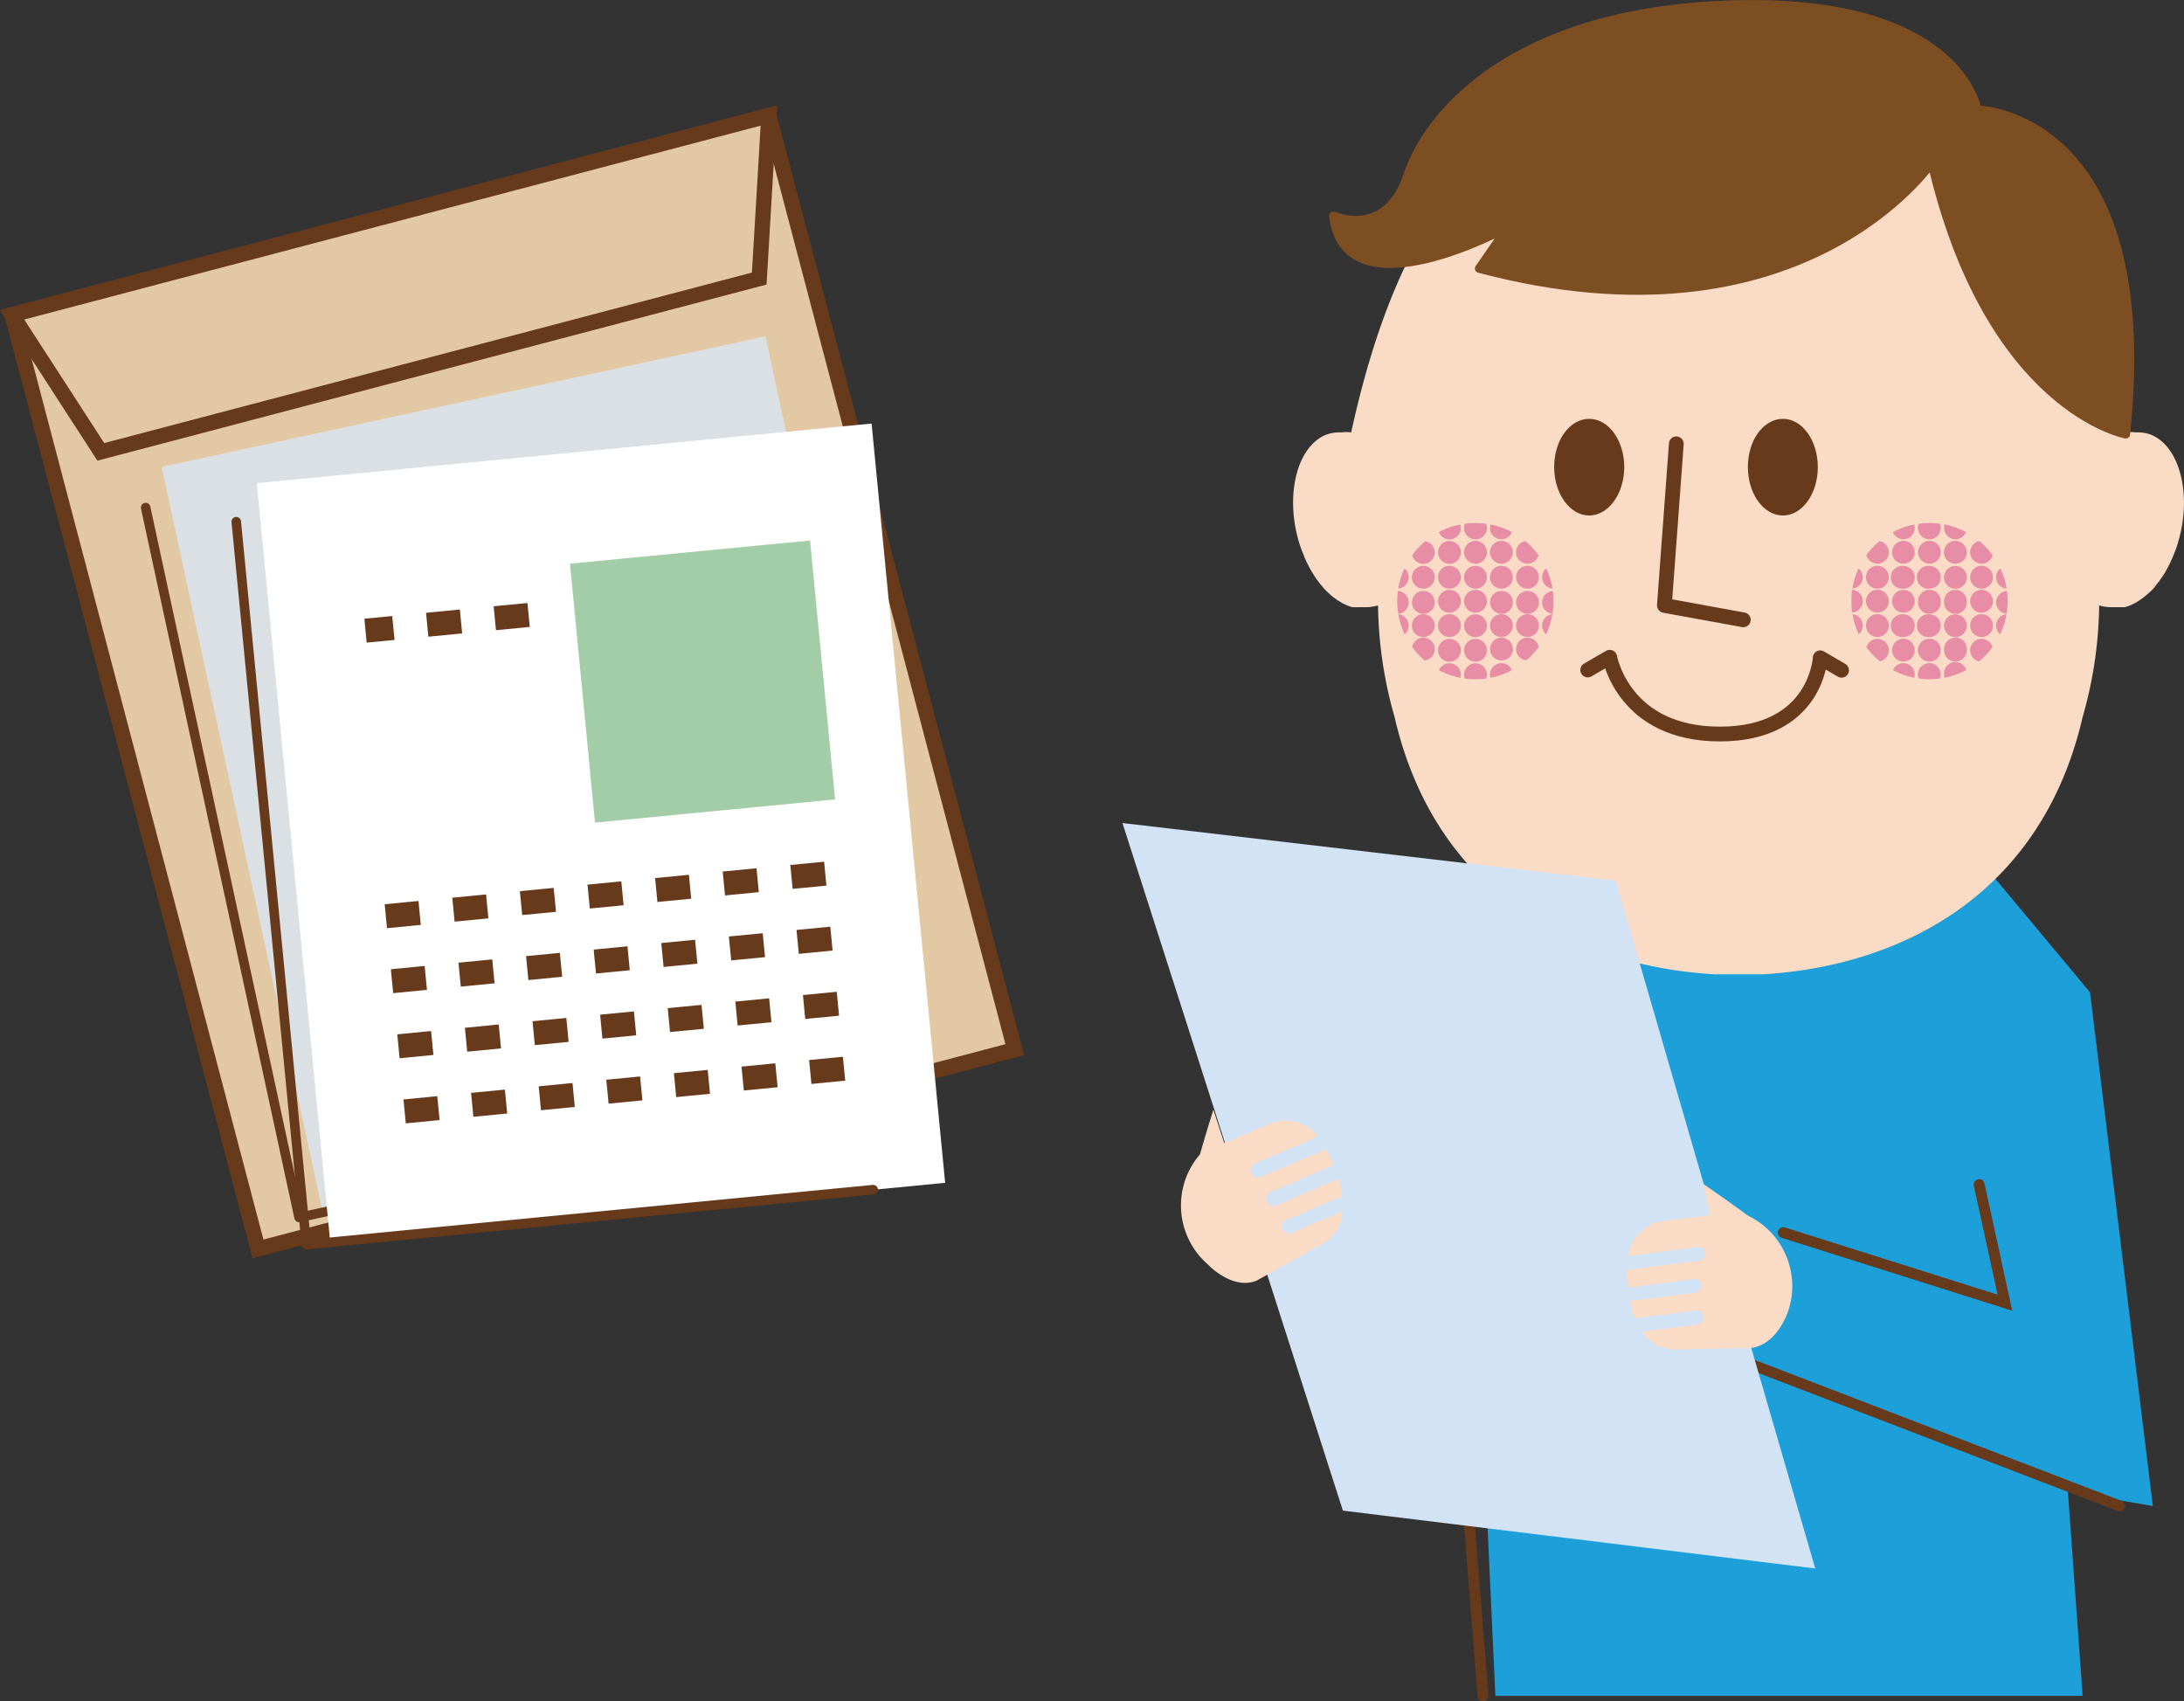 <svg xmlns="http://www.w3.org/2000/svg" xmlns:xlink="http://www.w3.org/1999/xlink" viewBox="0 0 162.7 126.73"><rect x="0" y="0" width="162.7" height="126.73" fill="#333333" stroke="none"/><defs><style>.cls-1,.cls-12,.cls-16,.cls-19,.cls-6{fill:none;}.cls-1{clip-rule:evenodd;}.cls-2{isolation:isolate;}.cls-3{fill:#1d9fd9;}.cls-4{fill:#fadbc6;}.cls-5{fill:#7d4e22;stroke:#7d4e22;stroke-width:0.65px;}.cls-12,.cls-16,.cls-5,.cls-6{stroke-linecap:round;}.cls-16,.cls-5,.cls-6{stroke-linejoin:round;}.cls-12,.cls-14,.cls-16,.cls-19,.cls-6{stroke:#673a1b;}.cls-6{stroke-width:1.1px;}.cls-7{fill:#673a1b;}.cls-8{opacity:0.53;mix-blend-mode:multiply;}.cls-9{clip-path:url(#clip-path);}.cls-10{fill:#d74889;fill-rule:evenodd;}.cls-11{clip-path:url(#clip-path-2);}.cls-12,.cls-14,.cls-19{stroke-miterlimit:10;}.cls-12{stroke-width:0.81px;}.cls-13{fill:#d2e3f5;}.cls-14{fill:#e2c9a3;stroke-width:1.14px;}.cls-15{fill:#dbe0e5;}.cls-16{stroke-width:0.71px;}.cls-17{fill:#fff;}.cls-18{fill:#a3cda7;}.cls-19{stroke-width:1.79px;stroke-dasharray:2.53;}</style><clipPath id="clip-path"><path class="cls-1" d="M115.73,44.78a5.82,5.82,0,1,0-5.81,5.82A5.81,5.81,0,0,0,115.73,44.78Z"/></clipPath><clipPath id="clip-path-2"><path class="cls-1" d="M149.56,44.78a5.82,5.82,0,1,0-5.82,5.82A5.83,5.83,0,0,0,149.56,44.78Z"/></clipPath></defs><g class="cls-2"><g id="レイヤー_2" data-name="レイヤー 2"><g id="base"><polygon class="cls-3" points="146.06 62.36 155.7 73.92 160.38 112.19 154.05 111.09 155.15 126.33 111.4 126.33 109.69 89.42 100.11 110.7 101.12 96.94 115.78 62.36 146.06 62.36"/><path class="cls-4" d="M160.61,43.59l.26-.32.09-.14c.08-.1.15-.21.23-.33l.1-.15a3,3,0,0,1,.19-.35s.06-.11.08-.17a3.54,3.54,0,0,0,.19-.39l.08-.16.18-.46.05-.11c.07-.2.14-.41.2-.62,1.05-3.53.14-7.11-2-8h0a2.83,2.83,0,0,0-1.15-.18,2.64,2.64,0,0,0-.74,0c-.17-18.57-13-27.47-28.69-27.47h-.33c-15.74,0-24.5,8.21-28.69,27.47a2.57,2.57,0,0,0-.73,0,2.91,2.91,0,0,0-1.16.18h0c-2.15.89-3.05,4.47-2,8,.06.21.14.42.21.62l.05.11.18.46.07.16a3.55,3.55,0,0,0,.2.39.89.89,0,0,0,.08.17c.06.12.13.23.2.35a1.3,1.3,0,0,0,.1.15,2.66,2.66,0,0,0,.21.33l.1.14.25.32a.43.43,0,0,1,.09.1,3,3,0,0,0,.34.37h0q.18.18.36.33l.12.1.25.18a.7.7,0,0,0,.16.1l.23.14a.91.91,0,0,0,.17.09l.22.1.18.07.2.06.2,0a1.38,1.38,0,0,0,.2,0l.2,0h.4a3.3,3.3,0,0,0,.92-.13,31.29,31.29,0,0,0,1.23,8.31c3.14,13.6,14,18.61,23.87,19.17l.78,0h0l.81,0h.33l.81,0h0l.79,0c9.88-.56,20.72-5.57,23.87-19.17a31.29,31.29,0,0,0,1.23-8.31,3.2,3.2,0,0,0,.92.13h.4l.2,0a1.38,1.38,0,0,0,.2,0l.19,0,.21-.06.18-.07.21-.1a1.51,1.51,0,0,0,.18-.09l.23-.14a.65.65,0,0,0,.15-.1l.25-.18a.58.58,0,0,0,.12-.1c.13-.1.25-.21.37-.32v0a3.11,3.11,0,0,0,.35-.37Z"/><path class="cls-5" d="M143.91,12.1S134.27,26.37,110.2,20l2.14-3.09s-12.13,6.65-13-.83c0,0,3.92,1.78,5.52-3S113,.69,129.51.34s17.78,7.84,17.78,7.84,13.58.17,11.07,24.16C158.36,32.34,148.18,30.47,143.91,12.1Z"/><polyline class="cls-6" points="124.88 33.06 123.99 45.1 129.87 46.17"/><path class="cls-7" d="M135.42,34.79c0,2-1.16,3.61-2.6,3.61s-2.61-1.61-2.61-3.61,1.16-3.59,2.61-3.59S135.42,32.82,135.42,34.79Z"/><path class="cls-7" d="M121,34.79c0,2-1.18,3.61-2.61,3.61s-2.61-1.61-2.61-3.61,1.16-3.59,2.61-3.59S121,32.82,121,34.79Z"/><path class="cls-6" d="M118.28,49.91l1.64-.95s1,5.72,8.2,5.72S135.6,49,135.6,49l1.59.93"/><g class="cls-8"><g class="cls-9"><path class="cls-10" d="M104.94,39.33a.85.85,0,1,0-.84.84A.85.85,0,0,0,104.94,39.33Z"/><path class="cls-10" d="M106.88,39.33a.85.85,0,1,0-.84.84A.85.85,0,0,0,106.88,39.33Z"/><path class="cls-10" d="M108.83,39.33a.85.85,0,1,0-1.7,0,.85.85,0,0,0,1.7,0Z"/><path class="cls-10" d="M110.77,39.33a.85.85,0,1,0-1.7,0,.85.85,0,0,0,1.7,0Z"/><path class="cls-10" d="M112.7,39.33a.85.85,0,1,0-.84.84A.85.85,0,0,0,112.7,39.33Z"/><path class="cls-10" d="M114.64,39.33a.85.85,0,1,0-.85.84A.85.85,0,0,0,114.64,39.33Z"/><path class="cls-10" d="M116.58,39.33a.85.85,0,1,0-.85.84A.85.85,0,0,0,116.58,39.33Z"/><path class="cls-10" d="M104.94,41.14a.85.85,0,1,0-.84.85A.85.85,0,0,0,104.94,41.14Z"/><path class="cls-10" d="M106.88,41.14A.85.85,0,1,0,106,42,.85.85,0,0,0,106.88,41.14Z"/><path class="cls-10" d="M108.83,41.14A.85.85,0,1,0,108,42,.85.85,0,0,0,108.83,41.14Z"/><path class="cls-10" d="M110.77,41.14a.85.85,0,1,0-.85.85A.85.85,0,0,0,110.77,41.14Z"/><path class="cls-10" d="M112.7,41.14a.85.85,0,1,0-.84.85A.85.85,0,0,0,112.7,41.14Z"/><path class="cls-10" d="M114.64,41.14a.85.85,0,1,0-.85.85A.85.85,0,0,0,114.64,41.14Z"/><path class="cls-10" d="M116.58,41.14a.85.85,0,1,0-.85.85A.85.85,0,0,0,116.58,41.14Z"/><path class="cls-10" d="M104.94,43a.85.85,0,1,0-.84.85A.85.85,0,0,0,104.94,43Z"/><path class="cls-10" d="M106.88,43a.85.85,0,1,0-.84.85A.85.85,0,0,0,106.88,43Z"/><path class="cls-10" d="M108.83,43a.85.85,0,0,0-1.7,0,.85.85,0,1,0,1.7,0Z"/><path class="cls-10" d="M110.77,43a.85.85,0,0,0-1.7,0,.85.85,0,1,0,1.7,0Z"/><path class="cls-10" d="M112.7,43a.85.85,0,1,0-.84.85A.85.85,0,0,0,112.7,43Z"/><path class="cls-10" d="M114.64,43a.85.85,0,1,0-.85.85A.85.85,0,0,0,114.64,43Z"/><path class="cls-10" d="M116.58,43a.85.85,0,1,0-.85.85A.85.85,0,0,0,116.58,43Z"/><path class="cls-10" d="M104.94,44.78a.85.85,0,0,0-1.69,0,.85.85,0,1,0,1.69,0Z"/><path class="cls-10" d="M106.88,44.78a.85.85,0,0,0-1.69,0,.85.85,0,1,0,1.69,0Z"/><path class="cls-10" d="M108.83,44.78a.85.85,0,1,0-.86.86A.86.86,0,0,0,108.83,44.78Z"/><path class="cls-10" d="M110.77,44.78a.85.85,0,1,0-.85.86A.86.86,0,0,0,110.77,44.78Z"/><path class="cls-10" d="M112.7,44.78a.85.85,0,0,0-1.69,0,.85.85,0,1,0,1.69,0Z"/><path class="cls-10" d="M114.64,44.78a.85.85,0,0,0-1.69,0,.85.85,0,1,0,1.69,0Z"/><path class="cls-10" d="M116.58,44.78a.85.85,0,0,0-1.69,0,.85.85,0,1,0,1.69,0Z"/><path class="cls-10" d="M104.94,46.61a.85.85,0,1,0-.84.84A.85.85,0,0,0,104.94,46.61Z"/><path class="cls-10" d="M106.88,46.61a.85.85,0,1,0-.84.84A.85.85,0,0,0,106.88,46.61Z"/><path class="cls-10" d="M108.83,46.61a.85.85,0,1,0-.86.84A.85.85,0,0,0,108.83,46.61Z"/><path class="cls-10" d="M110.77,46.61a.85.85,0,1,0-1.7,0,.85.85,0,0,0,1.7,0Z"/><path class="cls-10" d="M112.7,46.61a.85.85,0,1,0-.84.84A.85.85,0,0,0,112.7,46.61Z"/><path class="cls-10" d="M114.64,46.61a.85.85,0,1,0-.85.84A.85.85,0,0,0,114.64,46.61Z"/><path class="cls-10" d="M116.58,46.61a.85.85,0,1,0-.85.84A.85.85,0,0,0,116.58,46.61Z"/><path class="cls-10" d="M104.94,48.44a.85.85,0,1,0-1.69,0,.85.85,0,0,0,1.69,0Z"/><path class="cls-10" d="M106.88,48.44a.85.85,0,1,0-1.69,0,.85.85,0,0,0,1.69,0Z"/><path class="cls-10" d="M108.83,48.44a.85.85,0,1,0-1.7,0,.85.85,0,0,0,1.7,0Z"/><path class="cls-10" d="M110.77,48.44a.85.85,0,1,0-1.7,0,.85.85,0,0,0,1.7,0Z"/><path class="cls-10" d="M112.7,48.44a.85.85,0,1,0-1.69,0,.85.85,0,0,0,1.69,0Z"/><path class="cls-10" d="M114.64,48.44a.85.85,0,1,0-1.69,0,.85.85,0,0,0,1.69,0Z"/><path class="cls-10" d="M116.58,48.44a.85.85,0,1,0-1.69,0,.85.85,0,0,0,1.69,0Z"/><path class="cls-10" d="M104.94,50.26a.85.85,0,1,0-.84.84A.85.85,0,0,0,104.94,50.26Z"/><path class="cls-10" d="M106.88,50.26a.85.85,0,1,0-.84.84A.85.85,0,0,0,106.88,50.26Z"/><path class="cls-10" d="M108.83,50.26a.85.85,0,1,0-1.7,0,.85.85,0,0,0,1.7,0Z"/><path class="cls-10" d="M110.77,50.26a.85.85,0,1,0-1.7,0,.85.85,0,0,0,1.7,0Z"/><path class="cls-10" d="M112.7,50.26a.85.85,0,1,0-.84.84A.85.85,0,0,0,112.7,50.26Z"/><path class="cls-10" d="M114.64,50.26a.85.85,0,1,0-.85.84A.85.85,0,0,0,114.64,50.26Z"/><path class="cls-10" d="M116.58,50.26a.85.85,0,1,0-.85.84A.85.85,0,0,0,116.58,50.26Z"/></g></g><g class="cls-8"><g class="cls-11"><path class="cls-10" d="M138.77,39.33a.85.85,0,1,0-.85.84A.85.85,0,0,0,138.77,39.33Z"/><path class="cls-10" d="M140.71,39.33a.85.85,0,1,0-.85.84A.85.85,0,0,0,140.71,39.33Z"/><path class="cls-10" d="M142.64,39.33a.84.84,0,0,0-.84-.86.85.85,0,1,0,0,1.7A.84.84,0,0,0,142.64,39.33Z"/><path class="cls-10" d="M144.58,39.33a.85.85,0,1,0-.84.84A.84.84,0,0,0,144.58,39.33Z"/><path class="cls-10" d="M146.52,39.33a.85.85,0,1,0-1.69,0,.84.84,0,0,0,.84.84A.85.85,0,0,0,146.52,39.33Z"/><path class="cls-10" d="M148.47,39.33a.85.85,0,1,0-1.7,0,.85.85,0,0,0,1.7,0Z"/><path class="cls-10" d="M150.4,39.33a.85.85,0,1,0-.84.84A.85.85,0,0,0,150.4,39.33Z"/><path class="cls-10" d="M138.77,41.14a.85.85,0,1,0-.85.85A.85.85,0,0,0,138.77,41.14Z"/><path class="cls-10" d="M140.71,41.14a.85.85,0,1,0-.85.85A.85.85,0,0,0,140.71,41.14Z"/><path class="cls-10" d="M142.64,41.14a.84.84,0,0,0-.84-.85.85.85,0,1,0,0,1.7A.84.84,0,0,0,142.64,41.14Z"/><path class="cls-10" d="M144.58,41.14a.84.84,0,0,0-.84-.85.85.85,0,1,0,0,1.7A.84.84,0,0,0,144.58,41.14Z"/><path class="cls-10" d="M146.52,41.14a.85.85,0,0,0-.85-.85.85.85,0,0,0,0,1.7A.85.85,0,0,0,146.52,41.14Z"/><path class="cls-10" d="M148.47,41.14a.85.85,0,1,0-.86.85A.85.85,0,0,0,148.47,41.14Z"/><path class="cls-10" d="M150.4,41.14a.85.85,0,1,0-.84.85A.85.85,0,0,0,150.4,41.14Z"/><path class="cls-10" d="M138.77,43a.85.85,0,1,0-.85.85A.85.85,0,0,0,138.77,43Z"/><path class="cls-10" d="M140.71,43a.85.85,0,1,0-.85.85A.85.85,0,0,0,140.71,43Z"/><path class="cls-10" d="M142.64,43a.84.84,0,0,0-.84-.84.85.85,0,1,0,0,1.69A.83.83,0,0,0,142.64,43Z"/><path class="cls-10" d="M144.58,43a.84.84,0,0,0-.84-.84.85.85,0,1,0,0,1.69A.83.83,0,0,0,144.58,43Z"/><path class="cls-10" d="M146.52,43a.85.85,0,0,0-.85-.84.85.85,0,1,0,.85.84Z"/><path class="cls-10" d="M148.47,43a.85.85,0,0,0-1.7,0,.85.85,0,1,0,1.7,0Z"/><path class="cls-10" d="M150.4,43a.85.85,0,1,0-.84.85A.85.85,0,0,0,150.4,43Z"/><path class="cls-10" d="M138.77,44.78a.85.85,0,0,0-1.7,0,.85.85,0,1,0,1.7,0Z"/><path class="cls-10" d="M140.71,44.78a.85.85,0,0,0-1.7,0,.85.85,0,1,0,1.7,0Z"/><path class="cls-10" d="M142.64,44.78a.84.84,0,0,0-.84-.84.85.85,0,0,0-.85.84.86.86,0,0,0,.85.86A.85.85,0,0,0,142.64,44.78Z"/><path class="cls-10" d="M144.58,44.78a.84.84,0,0,0-.84-.84.85.85,0,0,0-.85.84.85.85,0,1,0,1.69,0Z"/><path class="cls-10" d="M146.52,44.78a.85.85,0,0,0-.85-.84.84.84,0,0,0-.84.84.85.85,0,1,0,1.69,0Z"/><path class="cls-10" d="M148.47,44.78a.85.85,0,1,0-.86.86A.86.86,0,0,0,148.47,44.78Z"/><path class="cls-10" d="M150.4,44.78a.85.85,0,0,0-1.69,0,.85.85,0,1,0,1.69,0Z"/><path class="cls-10" d="M138.77,46.61a.85.85,0,1,0-.85.84A.85.85,0,0,0,138.77,46.61Z"/><path class="cls-10" d="M140.71,46.61a.85.85,0,1,0-.85.84A.85.85,0,0,0,140.71,46.61Z"/><path class="cls-10" d="M142.64,46.61a.84.84,0,0,0-.84-.85.85.85,0,1,0,0,1.69A.84.84,0,0,0,142.64,46.61Z"/><path class="cls-10" d="M144.58,46.61a.84.84,0,0,0-.84-.85.85.85,0,1,0,0,1.69A.84.84,0,0,0,144.58,46.61Z"/><path class="cls-10" d="M146.52,46.61a.85.85,0,0,0-.85-.85.85.85,0,1,0,.85.85Z"/><path class="cls-10" d="M148.47,46.61a.85.85,0,1,0-.86.84A.85.85,0,0,0,148.47,46.61Z"/><path class="cls-10" d="M150.4,46.61a.85.85,0,1,0-.84.84A.85.85,0,0,0,150.4,46.61Z"/><path class="cls-10" d="M138.77,48.44a.85.85,0,1,0-1.7,0,.85.85,0,0,0,1.7,0Z"/><path class="cls-10" d="M140.71,48.44a.85.85,0,1,0-1.7,0,.85.85,0,0,0,1.7,0Z"/><path class="cls-10" d="M142.64,48.44a.85.85,0,0,0-.84-.86.86.86,0,0,0-.85.86.85.85,0,0,0,.85.84A.84.84,0,0,0,142.64,48.44Z"/><path class="cls-10" d="M144.58,48.44a.85.85,0,1,0-.84.84A.84.84,0,0,0,144.58,48.44Z"/><path class="cls-10" d="M146.52,48.44a.85.85,0,1,0-1.69,0,.84.84,0,0,0,.84.84A.85.85,0,0,0,146.52,48.44Z"/><path class="cls-10" d="M148.47,48.44a.85.85,0,1,0-1.7,0,.85.85,0,0,0,1.7,0Z"/><path class="cls-10" d="M150.4,48.44a.85.85,0,1,0-1.69,0,.85.85,0,0,0,1.69,0Z"/><path class="cls-10" d="M138.77,50.26a.85.85,0,1,0-.85.84A.85.85,0,0,0,138.77,50.26Z"/><path class="cls-10" d="M140.71,50.26a.85.85,0,1,0-.85.84A.85.85,0,0,0,140.71,50.26Z"/><path class="cls-10" d="M142.64,50.26a.84.84,0,0,0-.84-.86.85.85,0,1,0,0,1.7A.84.84,0,0,0,142.64,50.26Z"/><path class="cls-10" d="M144.58,50.26a.85.85,0,1,0-.84.84A.84.84,0,0,0,144.58,50.26Z"/><path class="cls-10" d="M146.52,50.26a.85.85,0,1,0-1.69,0,.84.84,0,0,0,.84.84A.85.85,0,0,0,146.52,50.26Z"/><path class="cls-10" d="M148.47,50.26a.85.85,0,1,0-1.7,0,.85.85,0,0,0,1.7,0Z"/><path class="cls-10" d="M150.4,50.26a.85.85,0,1,0-.84.84A.85.85,0,0,0,150.4,50.26Z"/></g></g><line class="cls-12" x1="109.29" y1="111.34" x2="110.48" y2="126.33"/><line class="cls-12" x1="129.27" y1="101.18" x2="157.9" y2="112.18"/><polyline class="cls-12" points="132.85 91.82 149.36 97.04 147.44 88.24"/><polygon class="cls-13" points="83.62 61.31 120.37 65.61 135.23 116.84 100.04 112.53 83.62 61.31"/><path class="cls-4" d="M89.39,86.06c0-.19,1-3.4,1-3.4l1.17,3.58-2.2-.18"/><path class="cls-4" d="M93.61,95.4l5.08-2.84A2.72,2.72,0,0,0,100,90.23l-3.79,1.6a.51.51,0,0,1-.68-.26.52.52,0,0,1,.28-.69L100,89.12a8.45,8.45,0,0,0-.29-1.33l-4.62,2a.52.52,0,0,1-.42-1l4.69-2c-.1-.25-.18-.47-.31-.73a4,4,0,0,0-.25-.46l-4.87,2.06a.53.53,0,0,1-.42-1l4.67-2a3,3,0,0,0-3.46-1l-3.93,1.66-1.36.63a5.82,5.82,0,0,0,.55,8.24S91.78,96.13,93.61,95.4Z"/><path class="cls-4" d="M130.25,90.61c-.1-.16-3.36-2.42-3.36-2.42l.72,3.31,2.53-.8"/><path class="cls-4" d="M130.49,100.41l-5.82.12a2.74,2.74,0,0,1-2.31-1.35l4.08-.52a.52.52,0,0,0,.46-.58.54.54,0,0,0-.59-.46l-4.48.58a10.36,10.36,0,0,1-.41-1.29l5-.64a.52.52,0,0,0-.13-1l-5,.64c0-.26-.08-.5-.1-.78a5,5,0,0,1,0-.54l5.25-.67a.52.52,0,1,0-.13-1l-5,.64a3,3,0,0,1,2.5-2.59l4.23-.54,1.49-.15a5.82,5.82,0,0,1,3.68,7.39S132.45,100.12,130.49,100.41Z"/><rect class="cls-14" x="9.1" y="14.84" width="58.3" height="71.96" transform="translate(-11.68 11.41) rotate(-14.75)"/><polygon class="cls-14" points="7.51 33.66 56.56 20.75 57.28 8.61 0.9 23.45 7.51 33.66"/><rect class="cls-15" x="17.52" y="29.28" width="46.02" height="56.81" transform="translate(-11.27 9.86) rotate(-12.2)"/><polyline class="cls-16" points="10.85 37.81 22.28 90.69 63.76 81.73"/><polygon class="cls-17" points="24.6 92.54 70.41 88.11 64.93 31.55 19.13 35.99 24.6 92.54"/><rect class="cls-18" x="43.35" y="41.08" width="17.97" height="19.38" transform="translate(-4.64 5.27) rotate(-5.52)"/><line class="cls-19" x1="61.48" y1="65.08" x2="27.51" y2="68.37"/><line class="cls-19" x1="61.94" y1="69.92" x2="27.97" y2="73.21"/><line class="cls-19" x1="62.42" y1="74.77" x2="28.44" y2="78.06"/><line class="cls-19" x1="62.88" y1="79.61" x2="28.92" y2="82.91"/><line class="cls-19" x1="39.38" y1="45.81" x2="27.23" y2="46.98"/><polyline class="cls-16" points="17.6 38.86 22.82 92.71 65.05 88.62"/></g></g></g></svg>